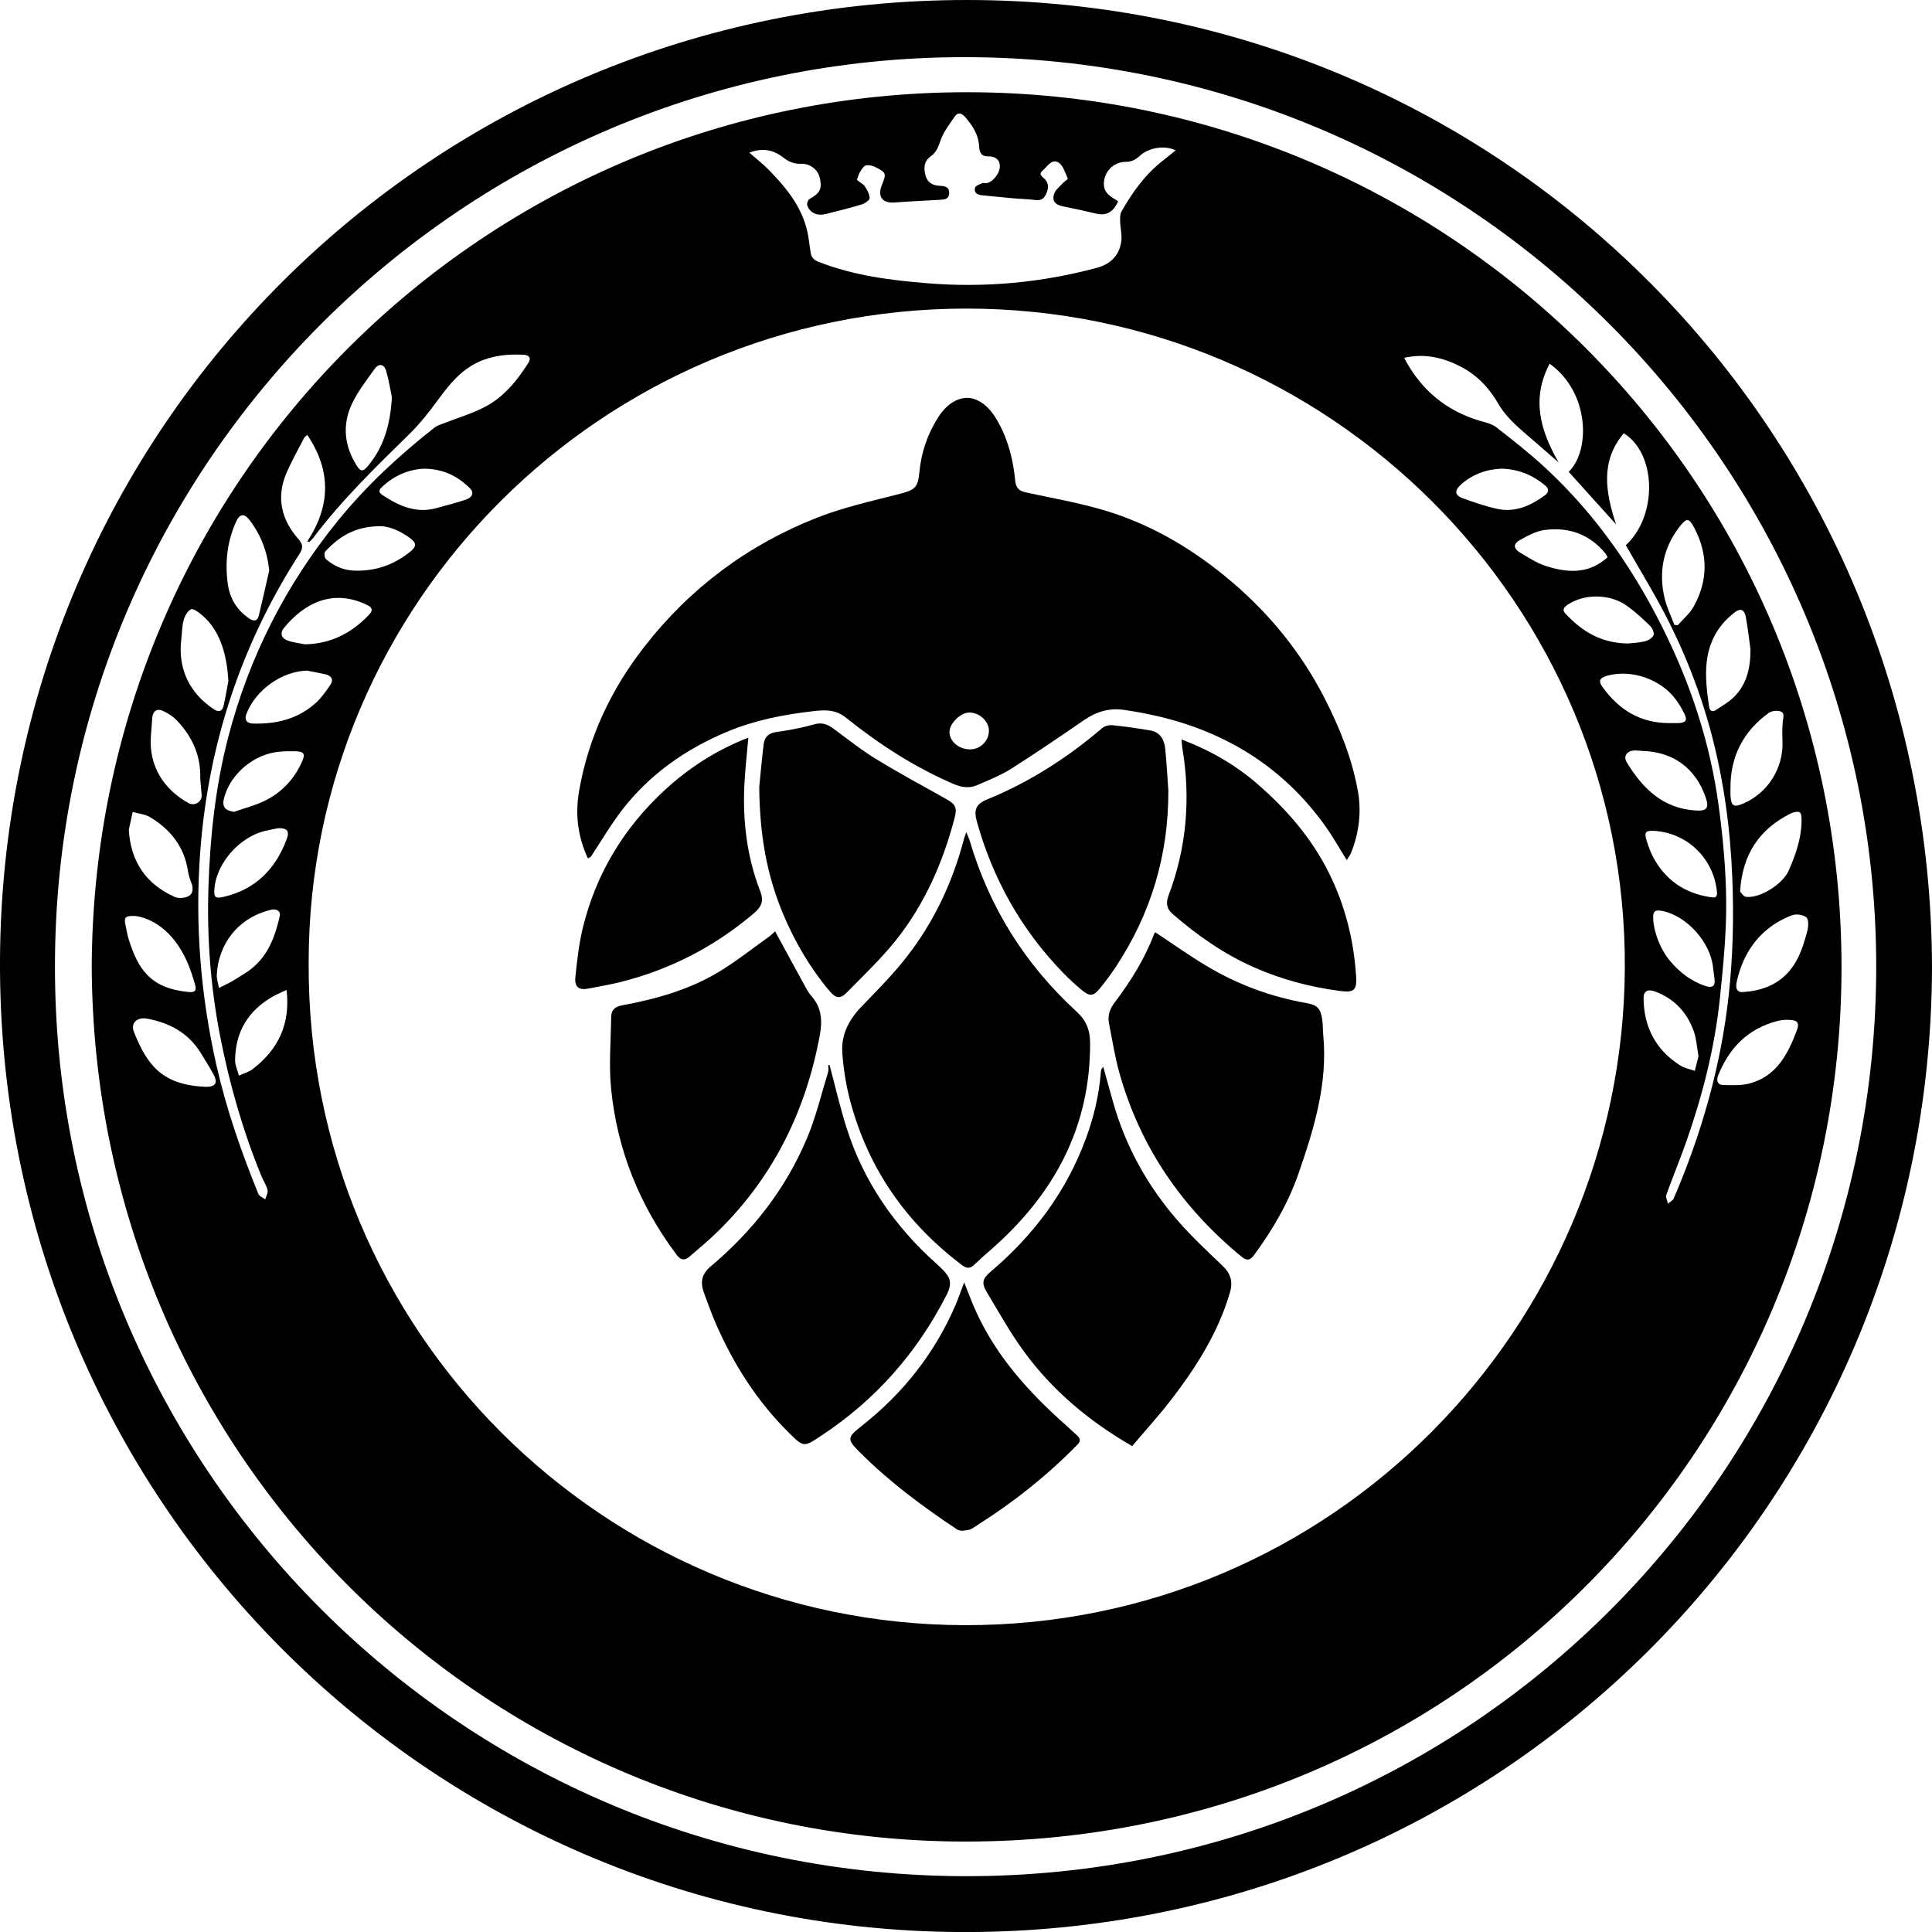 <svg xmlns="http://www.w3.org/2000/svg" id="Ebene_1" width="941.01" height="941.03" viewBox="0 0 941.01 941.03"><path d="M941.01,471.51c-.78,260.68-211.16,470.95-473.47,469.52C208.74,939.62-1.06,729.55,0,467.86,1.06,208.2,210.59-.18,471.23,0c262,.18,469.41,211.36,469.78,471.51ZM26.77,470.83c-.21,243.78,197.88,443.05,444.13,442.99,246.84-.06,442.81-199.46,442.94-442.79.12-242.05-196.24-442.98-443.8-443.19C225.61,27.64,26.59,226.25,26.77,470.83Z"></path><path d="M44.68,470.79c.93-237.27,191.83-425.81,426.15-425.87,234.41-.06,426.1,188.81,426.11,426.13.01,235.46-190.47,428.88-431.99,425.87-230.76-2.88-419.27-189.86-420.27-426.13ZM150.34,469.01c-.88,180.08,144.44,322.14,319.4,322.55,179.08.42,320.69-145.02,321.66-319.87.99-177.6-144.05-321.54-320.88-321.39-176.92.15-320.27,143.14-320.18,318.71ZM544.61,98.04c-2.36,5.4-5.88,7.17-10.71,6-5.44-1.31-10.93-2.46-16.41-3.59-3.63-.75-5.29-2.82-3.97-6.24.75-1.96,2.75-3.46,4.26-5.1.73-.8,2.45-1.82,2.32-2.09-1.3-2.78-2.25-6.46-4.54-7.86-3.35-2.04-5.52,2.09-7.79,3.97-2.4,1.99.54,3.26,1.52,4.59,1.8,2.43,1.28,4.61.06,7.09-1.17,2.39-2.74,2.93-5.24,2.6-3.54-.47-7.14-.51-10.7-.83-5.09-.46-10.17-1.02-15.26-1.49-2.29-.21-3.89-1.36-3.24-3.64.29-1.01,2.22-1.63,3.5-2.25.5-.24,1.26.1,1.88.04,3.12-.31,6.75-4.77,6.7-8.3-.05-3.48-2.63-4.84-5.37-4.77-3.82.09-4.53-1.95-4.72-4.95-.36-5.8-3.32-10.32-7.08-14.48-1.66-1.83-3.41-2.02-4.77-.03-2.49,3.64-5.32,7.25-6.8,11.31-1.16,3.19-1.95,6.03-4.93,8.13-3.37,2.37-3.56,5.97-2.41,9.69,1.03,3.32,3.64,4.5,6.75,4.65,2.56.12,4.78.5,4.63,3.69-.15,3.04-2.57,3.03-4.78,3.15-7.28.42-14.56.76-21.83,1.3-5.88.44-8.4-2.88-6.18-8.41,2.32-5.76,2.26-6.18-3.43-8.97-1.45-.71-4.16-1.16-4.99-.37-1.75,1.67-2.99,4.14-3.65,6.51-.18.66,2.76,1.87,3.68,3.22,1.2,1.76,2.42,3.9,2.46,5.9.02,1.03-2.35,2.61-3.9,3.08-5.72,1.74-11.54,3.18-17.35,4.62-4.36,1.08-7.76-.4-9.12-4.15-.31-.84.32-2.72,1.07-3.13,5.05-2.79,6.19-4.85,5.07-10.09-.89-4.14-4.64-7.25-9.23-7.06-3.44.14-6-1.03-8.68-3.12-4.63-3.61-9.94-4.83-16.45-2.31,3.32,2.91,6.4,5.3,9.12,8.05,9.25,9.35,17.41,19.41,19.63,32.96.43,2.65.69,5.32,1.15,7.97.4,2.31,1.82,3.44,4.12,4.33,17,6.59,34.87,8.86,52.8,10.31,27.85,2.26,55.38-.26,82.42-7.52,7.14-1.92,11.51-6.72,12-13.89.19-2.76-.54-5.56-.62-8.35-.05-1.73-.17-3.76.62-5.16,5.33-9.37,11.53-18.1,20.17-24.81,2.04-1.59,4.04-3.24,6.25-5.01-5.4-2.62-13.21-1.35-17.59,2.74-1.96,1.83-3.86,2.82-6.72,2.85-6.15.05-10.69,5.04-10.69,10.74,0,4.73,3.65,6.33,6.97,8.47ZM754.76,177.17c-8.84,16.76-4.79,32.19,4.41,48.08-4.51-3.93-8.26-7.16-11.98-10.43-6.32-5.55-13.05-10.62-17.4-18.15-4.48-7.76-10.54-14.17-18.66-18.28-8.5-4.31-17.41-6.35-27.23-4.1,8.2,15.64,20.46,25.84,37.16,30.75,2.67.78,5.65,1.42,7.75,3.06,8.13,6.36,16.29,12.76,23.86,19.76,25.49,23.58,44.69,51.81,59.6,82.99,12.24,25.6,20.8,52.49,24.69,80.61,2.18,15.79,3.68,31.8,3.81,47.72.13,15.55-1.44,31.16-3.03,46.67-2.46,23.97-8.36,47.23-16.31,69.95-3.08,8.79-6.68,17.4-9.82,26.17-.42,1.19.5,2.86.8,4.3.96-.84,2.36-1.5,2.81-2.56,13.64-31.74,23.02-64.67,26.78-99.04,2.08-18.95,2.51-37.97,1.75-57.09-.93-23.48-4.03-46.54-9.94-69.25-6.54-25.12-16.54-48.82-29.5-71.29-4.14-7.18-8.3-14.34-12.43-21.47,15.59-14.39,14.97-44.69-.99-54.54-11.59,13.74-8.84,28.88-3.77,44.36-7.91-8.78-15.49-17.18-23.07-25.59,10.51-10.06,10.46-38.51-9.29-52.65ZM149.67,211.86c-.68.57-1.21.81-1.42,1.22-2.96,5.76-6.2,11.42-8.74,17.36-5.04,11.79-2.52,22.59,5.72,31.98,2.44,2.78,2.48,4.5.57,7.46-28.46,44.2-44.37,92.75-48.28,144.99-2.61,34.97.14,69.79,7.92,104.08,4.87,21.47,12.11,42.2,20.4,62.57.47,1.15,2.22,1.78,3.37,2.65.41-1.54,1.41-3.21,1.1-4.58-.54-2.3-2-4.38-2.92-6.61-9.05-22.04-15.58-44.79-20.15-68.18-4.69-23.98-6.5-48.14-5.72-72.5.8-24.82,3.42-49.41,9.72-73.55,10.17-38.93,27.94-73.87,53.33-105.11,13.9-17.11,29.9-31.89,47.14-45.44,1.15-.9,2.68-1.33,4.08-1.88,6.85-2.7,14.02-4.79,20.51-8.19,9.13-4.79,15.53-12.72,21.02-21.33,1.44-2.25.66-3.84-2.28-4-7.6-.41-15.01.29-22.09,3.56-8.61,3.99-14.17,11.01-19.6,18.38-4.23,5.74-8.65,11.45-13.72,16.43-16.52,16.22-33.17,32.3-47.12,50.89-.53.7-1.21,1.29-1.82,1.92-.34-.1-.68-.19-1.01-.29,11.45-17.39,11.62-34.56,0-51.85ZM111.24,331.78c-.59-10.42-2.97-23.97-12.97-32.27-1.55-1.29-4.08-3.27-5.19-2.77-1.69.76-3.07,3.26-3.62,5.28-.83,3.03-.79,6.3-1.17,9.46-1.69,13.97,3.8,26.11,16.05,34.08,2.37,1.54,3.97.74,4.55-1.79.92-3.96,1.58-7.98,2.34-11.98ZM848.48,483.21c12.47-.65,21.73-5.75,27.17-16.55,2.1-4.17,3.46-8.77,4.65-13.31.55-2.09.71-5.52-.48-6.53-1.58-1.34-5.01-1.8-7.03-1.02-4.09,1.56-8.13,3.76-11.54,6.5-8.27,6.63-13.07,15.55-15.34,25.85-.77,3.47.24,5.03,2.58,5.08ZM842.85,384.22c0,1.02-.05,2.05,0,3.06.33,5.39,1.53,6.14,6.34,4.06,12.02-5.21,19.55-17.37,19-30.5-.13-3.05-.14-6.13.12-9.17.17-2.03,1.24-4.48-1.33-5.25-1.66-.49-4.18-.12-5.58.89-12.51,9.06-18.73,21.43-18.55,36.91ZM62.73,404.13c.95,15.59,8.36,26.44,22.32,32.72,1.85.83,4.8.62,6.66-.3,2.37-1.17,2.49-3.86,1.54-6.42-.71-1.9-1.4-3.86-1.7-5.85-1.79-11.83-8.47-20.28-18.43-26.25-2.46-1.47-5.64-1.74-8.49-2.56-.63,2.88-1.26,5.77-1.89,8.65ZM99.97,529.36c5.04.11,6.35-1.91,3.92-6.29-1.98-3.55-4.12-7.02-6.28-10.47-6.02-9.63-15.14-14.43-25.97-16.45-4.85-.9-8.11,2.16-6.44,6.38,6.57,16.65,14.12,25.9,34.78,26.82ZM97.52,379.23c.4-11.09-3.86-20.42-11.35-28.29-1.87-1.97-4.34-3.59-6.84-4.7-2.99-1.33-4.9.16-5.17,3.39-.25,3.05-.48,6.11-.69,9.17-.99,14.21,6.25,25.69,18.37,32.36,3.03,1.67,6.65-.72,6.37-3.99-.23-2.65-.46-5.29-.69-7.94ZM190.87,193.5c-.66-3.16-1.4-8.1-2.79-12.84-1-3.4-3.55-3.84-5.61-.96-4.01,5.58-8.34,11.12-11.19,17.3-4.61,10.02-3.57,20.18,2.36,29.63,2.01,3.2,3.15,3.21,5.46.47,7.72-9.18,11-19.98,11.78-33.59ZM131.13,277.79c-.98-9.36-4.16-17.45-9.69-24.62-2.54-3.29-4.74-2.85-6.42.88-4.34,9.59-5.48,19.63-4.13,29.97.93,7.19,4.3,12.99,10.38,17.16,2.41,1.65,4.12,1.45,4.83-1.5,1.75-7.28,3.37-14.59,5.04-21.89ZM852.59,316.21c-.72-5.17-1.29-10.36-2.22-15.49-.75-4.15-2.86-4.73-6.11-1.95-1.45,1.24-2.93,2.49-4.21,3.9-11.16,12.31-9.77,26.95-7.58,41.7.28,1.91,1.59,2.62,3.36,1.41,2.84-1.93,5.92-3.63,8.37-5.97,6.7-6.39,8.42-14.62,8.39-23.6ZM815.54,304.37c.55.04,1.11.09,1.66.13,2.61-3,5.83-5.65,7.72-9.05,7.01-12.6,7.08-25.45.32-38.32-2.54-4.83-3.68-5.08-7.08-.71-8.14,10.47-10.4,22.29-7.37,35.03,1.05,4.43,3.13,8.62,4.75,12.92ZM847.53,434.23c.57.54,1.63,2.44,2.89,2.59,6.93.8,17.95-6.24,20.82-12.84,3.33-7.64,6.11-15.42,6.23-23.88.02-1.54,0-3.86-.88-4.43-1-.64-3.19-.06-4.55.62-15.01,7.56-23.37,19.61-24.51,37.95ZM869.56,496.71c-.6.09-2.27.17-3.86.58-14.35,3.72-23.51,13.13-28.87,26.59-.97,2.44-.3,4.57,2.64,4.61,4.17.05,8.51.3,12.48-.72,13.11-3.37,18.73-14.03,23.06-25.45,1.75-4.62.58-5.67-5.45-5.61ZM66.08,446.15c-5.19-.19-5.79.55-4.92,4.59.51,2.37.88,4.78,1.62,7.08,4.56,14.27,10.5,23.6,29.13,25.36,2.82.27,3.94-.55,3.17-3.35-2.19-7.91-5.05-15.48-10.28-22.01-5.18-6.47-11.64-10.56-18.71-11.67ZM799.73,365.73c-1.4-.07-2.82-.31-4.2-.16-3.32.35-4.87,2.97-3.24,5.65,7.73,12.72,17.5,22.5,33.52,23.54,5.44.35,6.78-1.07,4.98-6.31-4.92-14.33-15.85-22.33-31.06-22.71ZM185.15,256.29c-12.42.04-20.12,5.24-26.76,12.35-.59.63-.36,3.07.35,3.68,3.95,3.41,8.55,5.44,13.91,5.62,10.15.33,19.07-2.77,26.99-9.08,3.25-2.59,3.45-4.28.06-6.79-4.94-3.66-10.46-5.84-14.55-5.77ZM113.92,395.44c5.01-1.76,10.25-3.06,14.99-5.38,8.29-4.04,14.35-10.55,18.17-19,1.78-3.93.99-5.08-3.37-5.16-2.55-.05-5.12,0-7.66.23-12.3,1.1-23.76,10.71-26.89,22.43-1.14,4.27.25,6.15,4.77,6.87ZM149.45,326.64c-12.17.35-24.93,9.37-29.44,21.09-1.04,2.71.04,4.59,3.06,4.68,11.5.38,22.15-2.21,30.85-10.15,2.68-2.44,4.83-5.54,6.9-8.56,1.9-2.76.58-4.6-2.41-5.29-2.97-.69-5.97-1.19-8.96-1.78ZM792.89,313.42c1.98-.22,5.2-.31,8.27-1.05,1.62-.39,3.69-1.64,4.22-3.01.45-1.17-.61-3.5-1.72-4.57-3.56-3.45-7.24-6.86-11.26-9.73-8.18-5.84-20.5-5.96-28.53-.72-1.78,1.16-3.33,2.45-1.4,4.52,7.91,8.48,17.14,14.38,30.43,14.57ZM135.37,403.4c-2.24.47-4.51.85-6.73,1.42-12.27,3.15-23.15,15.71-24.2,27.88-.38,4.41.4,5.08,4.59,4.1,15.39-3.59,25.09-13.44,30.55-27.88,1.58-4.18.33-5.69-4.2-5.52ZM148.54,313.83c12.5-.24,22.5-5.38,30.94-14.12,2.09-2.17,2.29-3.63-.81-5.12-16.7-8.03-30.62-.71-40.42,11.33-2,2.46-1.21,4.99,1.83,6.07,2.7.96,5.63,1.26,8.46,1.84ZM731.25,228.27c-7.25.32-14.25,2.7-20,8.06-2.91,2.71-2.58,4.97,1.09,6.3,5.59,2.03,11.27,4.02,17.07,5.25,8.7,1.85,16.21-1.64,23.08-6.64,2.1-1.53,2.03-3.24-.1-4.98-6.02-4.92-12.79-7.78-21.14-8ZM206.49,228.28c-7.13.33-14.3,3.14-20.33,8.81-1.52,1.43-2.05,2.57-.02,3.92,8.06,5.38,16.48,9.24,26.51,6.45,4.78-1.33,9.6-2.51,14.28-4.12,3.27-1.13,4.02-3.46,2.04-5.43-5.9-5.89-12.85-9.55-22.48-9.63ZM783.02,271.42c-.47-.78-.77-1.48-1.23-2.04-7.67-9.26-17.78-12.75-29.37-11.25-4.24.55-8.41,2.82-12.24,4.97-3.2,1.8-3.04,4.12.13,6.01,4.14,2.46,8.3,5.21,12.82,6.63,10.29,3.23,20.58,4.1,29.88-4.32ZM805.61,404.69c-3.94-.23-4.81.61-3.72,4.3.89,3.03,1.98,6.08,3.49,8.84,5.96,10.9,15.23,17.2,27.49,19.11,1.84.29,3.69.64,3.41-2.39-1.5-16.32-14.41-28.93-30.67-29.87ZM827.27,514.41c-.77-4.3-.96-8.33-2.24-11.98-3.29-9.36-9.61-16.13-19.05-19.55-3.59-1.3-5.49,0-5.45,3.39.14,14.03,5.93,25.09,17.82,32.67,2.09,1.33,4.74,1.79,7.13,2.65.62-2.45,1.23-4.91,1.8-7.17ZM813.12,352.18c1.53,0,3.07.06,4.6-.01,3.34-.15,4.21-1.38,2.76-4.37-1.22-2.51-2.65-4.96-4.32-7.19-7.32-9.83-21.51-14.7-33.17-11.54-3.9,1.06-4.6,2.56-2.5,5.5,8.01,11.17,18.55,17.67,32.63,17.62ZM805.22,447.55c.35,6.84,3.53,14.91,8.31,20.61,4.59,5.48,10.14,9.7,16.95,12.03,3.59,1.23,5.01.11,4.61-3.4-.22-1.9-.54-3.79-.74-5.7-1.24-12.14-12.85-25.06-24.65-27.39-3.68-.73-4.68.13-4.49,3.84ZM106.64,481.2c3.05-1.56,5.15-2.47,7.07-3.66,3.35-2.08,6.86-4.02,9.82-6.59,7.47-6.49,10.6-15.4,12.73-24.72.54-2.37-1.47-3.79-4.3-3.1-16.51,4.01-25.69,17.16-26.36,31.71-.09,1.99.64,4.02,1.04,6.37ZM139.59,482.17c-2.71,1.28-4.79,2.11-6.72,3.21-11.98,6.82-18.2,17.18-18.37,30.94-.03,2.51,1.22,5.04,1.87,7.56,2.25-1.03,4.79-1.68,6.7-3.15,12.31-9.47,18.47-21.74,16.51-38.56Z"></path><path d="M286.35,418.12c-4.96-10.7-6.24-21.48-4.31-32.72,4.49-26.13,15.5-49.42,31.64-70.2,22.28-28.7,50.58-49.82,84.34-63.08,12.98-5.1,26.82-8.11,40.38-11.62,7.03-1.82,8.72-2.98,9.39-10.33.89-9.88,4.03-18.94,9.39-27.26,4.63-7.19,11.52-10.67,17.57-8.47,5.33,1.94,8.61,6.19,11.31,10.96,5.08,8.95,7.44,18.71,8.43,28.83.33,3.35,1.85,4.9,5.11,5.6,12.96,2.79,26.09,5.06,38.75,8.88,23.18,6.99,43.63,19.32,61.98,35,18.57,15.87,33.7,34.61,44.84,56.4,7.35,14.37,13.38,29.31,16.22,45.28,1.8,10.12.54,20.14-3.22,29.76-.49,1.25-1.37,2.34-2.22,3.76-3.62-5.78-6.71-11.33-10.38-16.47-20.11-28.2-47.51-45.48-80.99-53.44-5.71-1.36-11.5-2.44-17.3-3.26-6.98-.98-13.3.9-19.17,4.93-11.78,8.1-23.59,16.17-35.67,23.81-5.14,3.25-10.94,5.52-16.55,7.96-3.82,1.66-7.68,1.03-11.5-.62-19.05-8.2-36.29-19.37-52.39-32.29-5.15-4.13-10.45-3.78-16.2-3.11-14.39,1.67-28.48,4.43-41.93,10.1-19.92,8.4-37.16,20.46-50.51,37.53-5.71,7.3-10.38,15.42-15.54,23.16-.19.28-.62.39-1.46.91ZM472.52,365c5.1-.02,9.27-4.27,9.15-9.33-.1-4.48-4.78-8.68-9.6-8.62-4.27.06-9.65,5.36-9.61,9.47.05,4.65,4.61,8.5,10.05,8.48Z"></path><path d="M470.64,405.32c.81,2.01,1.35,3.07,1.68,4.19,9.6,32.54,26.99,60.24,51.96,83.13,4.72,4.32,6.65,8.9,6.67,15.37.15,41.59-17.97,74.21-48.58,100.9-2.7,2.35-5.39,4.73-7.97,7.21-1.95,1.88-3.65,1.7-5.74.14-27.19-20.46-45.71-46.91-54.51-79.84-2.06-7.72-3.35-15.77-3.9-23.74-.6-8.68,3.2-16,9.28-22.32,7.54-7.82,15.26-15.56,21.93-24.09,13.37-17.1,22.49-36.44,28-57.46.22-.83.55-1.62,1.18-3.49Z"></path><path d="M404.03,518.66c2.75,10.28,5.12,20.68,8.34,30.82,8.33,26.2,23.5,47.98,43.94,66.21,1.97,1.76,3.98,3.65,5.37,5.86,1.97,3.13.84,6.29-.77,9.43-14.4,28.15-34.66,51.03-61.1,68.43-8.28,5.45-8.32,5.61-15.49-1.48-15.39-15.2-26.83-33.1-35.48-52.83-2.2-5.01-4.04-10.18-5.93-15.31-2.01-5.44-1.08-9.33,3.33-13.04,20.5-17.25,36.58-37.9,46.93-62.62,4.3-10.28,6.89-21.28,10.18-31.97.31-1.01.04-2.2.04-3.31.21-.06.42-.13.63-.19Z"></path><path d="M551.42,704.35c-21.16-12.24-38.89-27.16-52.78-46.2-6.67-9.15-12.21-19.14-18.05-28.87-2.63-4.37-2.05-6.54,1.97-9.94,20.88-17.68,36.77-38.9,46.31-64.7,3.92-10.61,6.49-21.49,7.36-32.77.05-.71.28-1.41,1.14-2.2,1.57,5.65,3.12,11.3,4.71,16.93,6.14,21.74,16.84,41.07,31.63,58.02,6.79,7.78,14.39,14.87,21.86,22.02,3.89,3.71,5.01,7.71,3.53,12.79-5.72,19.59-16.46,36.46-28.73,52.42-5.91,7.68-12.47,14.86-18.94,22.5Z"></path><path d="M562.77,454.13c8.55,5.65,16.65,11.45,25.19,16.52,14.92,8.87,30.99,14.87,48.16,17.87,5.62.98,7.14,2.7,7.91,8.22.33,2.4.24,4.85.47,7.27,2.28,23.5-4.38,45.41-11.9,67.18-5,14.5-12.58,27.58-21.63,39.88-1.73,2.36-3.26,3.48-6.18,1.08-28.95-23.78-49.36-53.26-59.54-89.46-2.24-7.96-3.49-16.2-5.11-24.33-.75-3.75.49-7.1,2.73-10.05,7.9-10.42,14.75-21.43,19.39-33.72.08-.21.37-.33.52-.46Z"></path><path d="M377.54,453.64c4.9,9.01,9.5,17.51,14.16,25.98,1.04,1.9,2.06,3.9,3.48,5.49,4.98,5.59,5.45,11.86,4.15,18.95-6.8,36.98-22.65,69.21-49.62,95.67-4.38,4.29-9.12,8.22-13.77,12.23-2.29,1.98-4.21,2.08-6.35-.76-18.08-24.05-28.96-51.03-31.94-80.89-1.15-11.5-.13-23.23.03-34.86.04-3.28,1.52-5.08,5.24-5.77,16.38-3.02,32.41-7.48,46.81-16.08,8.62-5.15,16.54-11.48,24.75-17.32,1.02-.72,1.89-1.64,3.04-2.65Z"></path><path d="M369.8,383.41c.45-4.53,1.17-12.68,2.13-20.8.41-3.49,2.29-5.54,6.21-6.08,6.18-.85,12.38-2,18.37-3.72,3.7-1.06,6.39-.12,9.17,1.9,6.82,4.95,13.39,10.33,20.56,14.72,11.3,6.93,22.98,13.24,34.56,19.71,4.63,2.59,5.47,4.24,4.15,9.26-5.69,21.72-14.59,42.01-28.62,59.6-7.22,9.04-15.73,17.07-23.83,25.38-3.18,3.26-5.37,2.96-8.32-.53-9.72-11.51-17.24-24.38-22.99-38.27-7.63-18.4-11.17-37.65-11.39-61.18Z"></path><path d="M569.06,385.25c.1,31.21-8.45,59.73-25.6,85.7-2.32,3.51-4.88,6.89-7.5,10.18-3.35,4.21-5.1,4.41-9.22.97-3.14-2.62-6.16-5.41-9-8.34-20.33-20.95-34.16-45.63-41.97-73.72-1.55-5.56-.47-8.42,5.07-10.68,20.65-8.44,39.12-20.32,56.04-34.76,1.2-1.02,3.34-1.54,4.95-1.37,6.21.64,12.42,1.49,18.57,2.58,4.75.84,6.69,4.52,7.14,8.85.7,6.84,1.04,13.73,1.54,20.59Z"></path><path d="M575.46,360.15c13.98,5.31,26.07,12.27,36.77,21.51,14.44,12.47,26.73,26.66,35.26,43.94,7.79,15.81,11.92,32.51,13.03,50.01.44,6.91-1.2,7.93-8.03,7.03-14.52-1.91-28.48-5.63-41.87-11.56-14.62-6.47-27.51-15.54-39.54-25.96-2.94-2.55-3.25-5.44-1.92-8.95,8.82-23.37,10.86-47.38,6.7-71.97-.19-1.09-.21-2.21-.38-4.06Z"></path><path d="M364.5,359.28c-.7,8.04-1.58,15.52-1.94,23.02-.87,17.81,1.28,35.2,7.77,51.93,1.69,4.36.81,7.22-3.02,10.49-19.28,16.45-41.24,27.71-65.83,33.78-4.83,1.19-9.76,1.96-14.63,2.96-4.74.98-7.11-.57-6.61-5.45.84-8.24,1.76-16.55,3.75-24.56,6.5-26.24,20.03-48.45,39.92-66.75,11.85-10.91,25.21-19.44,40.59-25.42Z"></path><path d="M469.62,624.59c1.93,4.82,3.4,8.83,5.11,12.74,9.17,20.89,23.64,37.78,40.23,53.05,3.2,2.94,6.49,5.79,9.65,8.76,1.41,1.33,2.03,2.63.2,4.48-14.67,14.93-30.88,27.91-48.57,39.07-1.4.89-2.77,2.1-4.31,2.43-1.85.4-4.36.76-5.73-.15-16.6-11.04-32.59-22.89-46.79-37-7-6.95-7.13-7.6.51-13.63,19.82-15.64,35.07-34.85,45.2-58.04,1.55-3.55,2.79-7.24,4.5-11.71Z"></path></svg>